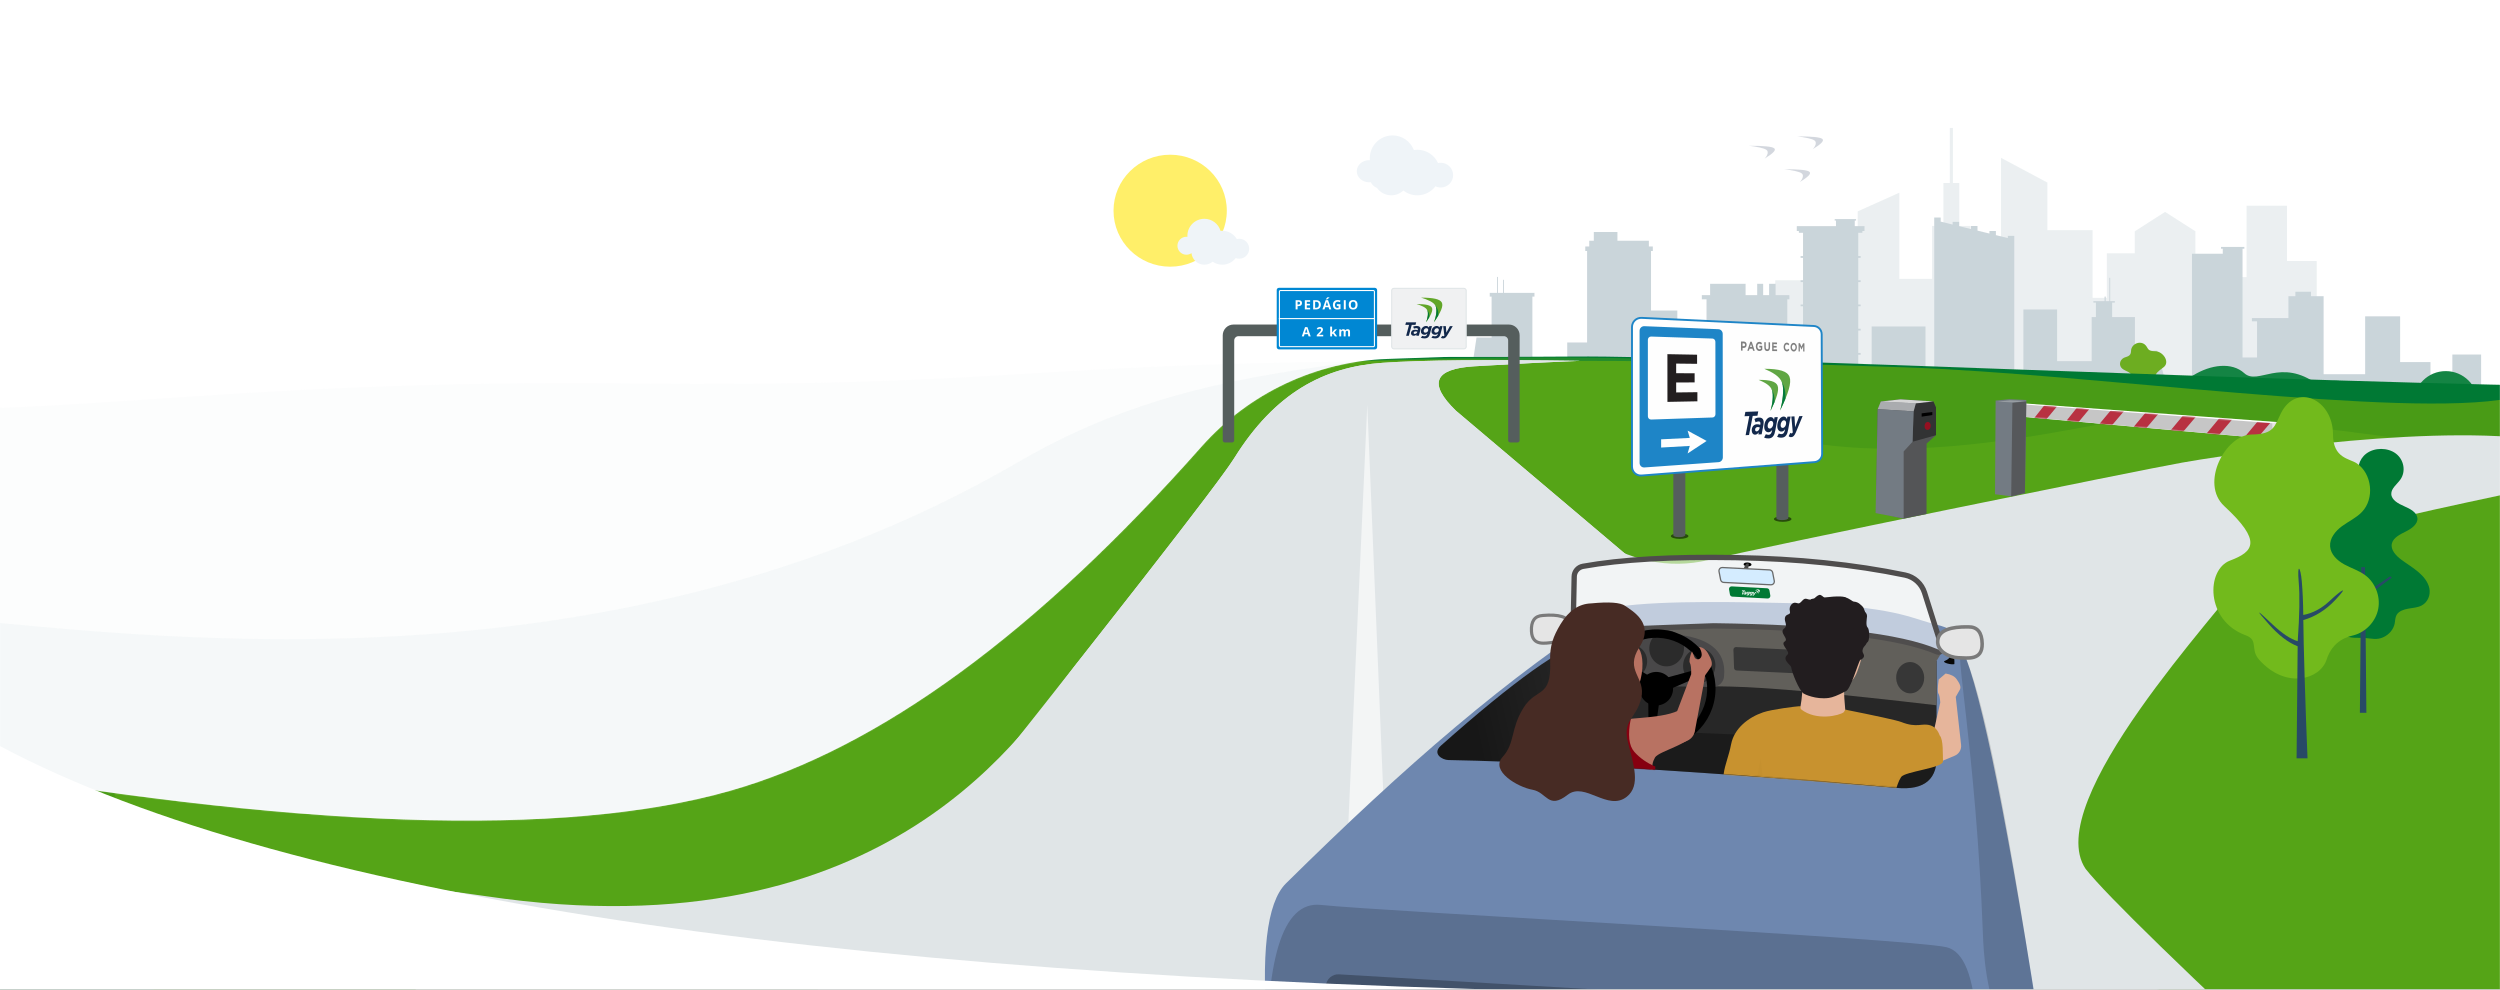 <svg xmlns="http://www.w3.org/2000/svg" xmlns:xlink="http://www.w3.org/1999/xlink" width="1920" height="760" viewBox="0 0 1920 760">
    <rect x="0" y="0" width="1920" height="760" fill="#333333" stroke="none"/>
    <defs>
        <path id="w0d7cij0ea" d="M0 0H1920V760H0z"/>
        <path id="m1k3dx3vcc" d="M0 0H1987V762H0z"/>
        <path id="eqhlafpmpe" d="M0 0H812.449V156.725H0z"/>
        <path id="dzjkhr04gg" d="M672.775 398.963c113.781-32.803 234.053-120.8 360.816-263.992 36.349-41.06 87.961-65.393 142.765-67.309l47.64-1.665-155.574-34.885L.702.825 50.805 377.59c286.416 51.217 493.739 58.341 621.969 21.373z"/>
        <path id="ijoa34dc6i" d="M192.402 14.287L3.174 0 0 0.84 0 9.193 192.402 26.534z"/>
        <path id="hxvashihxl" d="M26.76 95.505L.615 185.039c30.707 5.038 56.3 6.35 76.78 3.938 18.527-2.183 94.174-11.332 178.09-19.657 55.23-5.48 114.122-10.322 162.381-13.575-51.122-24.162-6.748-70.45-65.216-122.21C294.182-18.228 238.02 5.06 141.33 8.688 76.87 11.109 38.678 40.047 26.758 95.505z"/>
        <linearGradient id="ekdfl5dzxk" x1="91.53%" x2="68.37%" y1="52.187%" y2="50.818%">
            <stop offset="0%" stop-color="#171717"/>
            <stop offset="100%" stop-color="#272727"/>
        </linearGradient>
    </defs>
    <g fill="none" fill-rule="evenodd">
        <g>
            <g>
                <mask id="efqq3lklib" fill="#fff">
                    <use xlink:href="#w0d7cij0ea"/>
                </mask>
                <use fill="#FFF" xlink:href="#w0d7cij0ea"/>
                <g mask="url(#efqq3lklib)">
                    <g transform="translate(-60 41)">
                        <mask id="px038xaygd" fill="#fff">
                            <use xlink:href="#m1k3dx3vcc"/>
                        </mask>
                        <use fill="#FFF" transform="matrix(1 0 0 -1 0 762)" xlink:href="#m1k3dx3vcc"/>
                        <g mask="url(#px038xaygd)" opacity=".918">
                            <g>
                                <g fill="#E9EEF0">
                                    <g>
                                        <path d="M320.541 198.296L352.504 198.296 352.504 64.273 320.541 49.926z" transform="translate(1160.244 57.045) matrix(-1 0 0 1 678.996 0)"/>
                                        <path d="M295.428 198.295L326.934 198.295 326.934 116.121 295.428 116.121z" transform="translate(1160.244 57.045) matrix(-1 0 0 1 678.996 0)"/>
                                        <path d="M265.748 198.295L295.429 198.295 295.429 75.491 265.748 75.491z" transform="translate(1160.244 57.045) matrix(-1 0 0 1 678.996 0)"/>
                                        <path d="M274.476 165.304L286.7 165.304 286.7 42.5 274.476 42.5z" transform="translate(1160.244 57.045) matrix(-1 0 0 1 678.996 0)"/>
                                        <path d="M279.411 123.021L281.763 123.021 281.763.216 279.411.216zM253.419 198.295L268.945 198.295 268.945 108.818 253.419 108.818z" transform="translate(1160.244 57.045) matrix(-1 0 0 1 678.996 0)"/>
                                        <path d="M239.722 198.295L257.073 198.295 257.073 95.122 239.722 95.122z" transform="translate(1160.244 57.045) matrix(-1 0 0 1 678.996 0)"/>
                                        <path d="M206.845 198.296L242.461 198.296 242.461 23.158 206.845 42.166z" transform="translate(1160.244 57.045) matrix(-1 0 0 1 678.996 0)"/>
                                        <path d="M172.143 198.295L210.042 198.295 210.042 78.688 172.143 78.688z" transform="translate(1160.244 57.045) matrix(-1 0 0 1 678.996 0)"/>
                                        <path d="M158.444 198.295L175.795 198.295 175.795 130.731 158.444 130.731z" transform="translate(1160.244 57.045) matrix(-1 0 0 1 678.996 0)"/>
                                        <path d="M139.266 198.295L161.184 198.295 161.184 96.491 139.266 96.491z" transform="translate(1160.244 57.045) matrix(-1 0 0 1 678.996 0)"/>
                                        <path d="M93.149 198.296L139.723 198.296 139.723 79.601 116.481 64.699 93.149 79.601z" transform="translate(1160.244 57.045) matrix(-1 0 0 1 678.996 0)"/>
                                        <path d="M49.314 198.295L97.716 198.295 97.716 114.752 49.314 114.752z" transform="translate(1160.244 57.045) matrix(-1 0 0 1 678.996 0)"/>
                                        <path d="M22.831 198.295L53.88 198.295 53.88 59.97 22.831 59.97z" transform="translate(1160.244 57.045) matrix(-1 0 0 1 678.996 0)"/>
                                        <path d="M0 198.295L26.027 198.295 26.027 102.426 0 102.426zM347.28 198.295L388.641 198.295 388.641 104.125 347.28 104.125z" transform="translate(1160.244 57.045) matrix(-1 0 0 1 678.996 0)"/>
                                        <path d="M385.501 198.295L415.867 198.295 415.867 117.211 385.501 117.211z" transform="translate(1160.244 57.045) matrix(-1 0 0 1 678.996 0)"/>
                                    </g>
                                </g>
                                <path fill="#C6D1D7" d="M684.092 80.136L684.092 86.843 659.936 86.843 659.936 91.256 656.892 91.256 656.892 94.705 658.287 94.705 658.287 140.435 638.076 140.435 638.076 185.365 615.651 175.43 615.651 131.819 619.268 131.819 619.268 128.614 612.903 128.614 612.903 119.917 585.648 119.917 585.648 128.614 576.744 128.614 576.744 119.917 572.166 119.917 572.166 128.614 567.588 128.614 567.588 119.917 562.553 119.917 562.553 128.614 552.026 128.614 552.026 131.819 553.628 131.819 553.628 192.266 543.406 192.266 543.406 191.631 541.556 191.631 541.556 174.405 543.406 174.405 543.406 173.025 541.556 173.025 541.556 155.799 543.406 155.799 543.406 154.417 541.556 154.417 541.556 137.191 543.406 137.191 543.406 135.81 541.556 135.81 541.556 118.583 543.406 118.583 543.406 117.203 541.556 117.203 541.556 99.977 543.406 99.977 543.406 98.595 541.556 98.595 541.556 80.768 544.725 80.768 544.725 79.381 546.338 79.381 546.338 75.602 516.23 75.602 516.23 71.399 517.21 71.399 517.21 70.186 500.819 70.186 500.819 71.399 501.798 71.399 501.798 75.602 494.336 75.602 494.336 79.381 495.949 79.381 495.949 80.768 499.119 80.768 499.119 98.595 497.268 98.595 497.268 99.977 499.119 99.977 499.119 117.203 497.268 117.203 497.268 118.583 499.119 118.583 499.119 135.81 497.268 135.81 497.268 137.191 499.119 137.191 499.119 154.417 497.268 154.417 497.268 155.799 499.119 155.799 499.119 173.025 497.268 173.025 497.268 174.405 499.119 174.405 499.119 191.631 497.268 191.631 497.268 193.013 499.119 193.013 499.119 207.088 488.844 207.088 488.844 152.695 447.494 152.695 447.494 192.266 440.78 192.266 440.78 68.999 435.815 68.999 435.815 72.172 426.649 74.413 426.649 72.352 421.682 72.352 421.682 75.628 412.517 77.87 412.517 75.506 407.55 75.506 407.55 79.085 398.385 81.326 398.385 79.377 393.419 79.377 393.419 82.541 384.253 84.784 384.253 83.104 379.286 83.104 379.286 204.154 372.299 204.154 372.299 139.619 346.418 139.619 346.418 179.304 319.886 179.304 319.886 145.463 316.617 145.463 316.617 134.349 318.556 134.349 318.556 133.232 309.971 133.232 309.971 129.737 309.055 129.737 309.055 133.232 306.308 133.232 306.308 115.294 305.622 115.294 305.622 133.232 302.045 133.232 302.045 134.349 304.15 134.349 304.15 145.463 286.639 145.463 286.639 171.277 269.592 171.277 260.688 204.154 242.825 204.154 242.825 96.812 219.172 96.812 219.172 92.966 220.516 92.966 220.516 91.617 202.602 91.617 202.602 92.966 204.011 92.966 204.011 96.812 204.011 102.996 204.011 176.511 192.857 176.511 192.857 148.736 196.822 148.736 196.822 146.221 168.76 146.221 168.76 129.441 163.407 129.441 163.407 125.992 151.458 125.992 151.458 129.441 141.734 129.441 141.734 189.357 109.838 189.357 109.838 144.92 82.979 144.92 82.979 180.019 59.671 180.019 59.671 202.476 42.865 202.476 42.865 174.244 20.764 174.244 20.764 198.315 0.754 198.315 0.754 215.352 20.764 215.352 27.526 215.352 38.575 215.352 42.865 215.352 59.671 215.352 82.979 215.352 90.812 215.352 95.006 215.352 109.838 215.352 141.734 215.352 151.458 215.352 163.407 215.352 168.76 215.352 189.695 215.352 192.857 215.352 204.011 215.352 222.713 215.352 231.927 215.352 242.825 215.352 286.639 215.352 296.758 215.352 313.839 215.352 319.886 215.352 346.871 215.352 354.121 215.352 379.286 215.352 381.77 215.352 384.253 215.352 393.419 215.352 398.385 215.352 407.55 215.352 411.701 215.352 412.517 215.352 421.682 215.352 426.649 215.352 434.528 215.352 435.815 215.352 438.298 215.352 440.78 215.352 447.494 215.352 481.671 215.352 486.554 215.352 488.844 215.352 499.119 215.352 517.21 215.352 533.772 215.352 541.556 215.352 553.628 215.352 583.614 215.352 615.32 215.352 615.651 215.352 638.076 215.352 650.615 215.352 658.287 215.352 663.133 215.352 700.66 215.352 707.381 215.352 715.416 215.352 722.631 215.352 749.407 215.352 769.318 215.352 773.395 215.352 780.718 215.352 825.27 215.352 825.27 199.133 797.984 199.133 792.315 161.207 780.718 161.207 780.718 129.737 782.151 129.737 782.151 126.891 776.523 126.891 776.523 114.633 775.836 114.633 775.836 126.891 771.945 126.891 771.945 116.848 771.259 116.848 771.259 126.891 747.806 126.891 747.806 129.737 749.407 129.737 749.407 193.591 722.631 193.591 722.631 164.989 707.381 164.989 707.381 94.705 708.776 94.705 708.776 91.256 705.73 91.256 705.73 86.843 702.225 86.843 702.225 85.183 702.225 80.136z" transform="translate(1160.244 57.045) matrix(-1 0 0 1 826.024 0)"/>
                                <g>
                                    <g transform="translate(1160.244 57.045) translate(66 49.083) translate(.633)">
                                        <mask id="7ieftz1rff" fill="#fff">
                                            <use xlink:href="#eqhlafpmpe"/>
                                        </mask>
                                        <path fill="#007934" d="M214.132 162.752c-8.386 5.13-9.708 10.126-16.356 3.051-6.648-7.074-12.18-5.878-22.406-6.717-7.723-16.407-25.717-8.2-31.348-14.918-2.964-10.733-33.053-20.35-50.373-2.452-7.06 7.296-45.292-14.278-54.616 7.557-3.153 7.386 222.082 64.379 222.082 45.39 0-9.551-3.89-18.187-10.166-24.424-3.846-5.122-13.622-1.443-17.221-7.003-3.6-5.56-15.44-3.027-19.596-.484z" mask="url(#7ieftz1rff)" transform="scale(-1 1) rotate(-12 0 1592.84)"/>
                                        <path fill="#007934" d="M736.174 162.485c0-13.59-11.072-24.606-24.713-24.606-13.619 0-24.694 11.015-24.694 24.606 0 3.32.68 6.49 1.87 9.385-5.37 2.134-10.098 5.478-13.916 9.68-7.255-7.65-17.224-12.724-28.384-13.655-.296-13.336-7.218-22.594-19.326-22.594-9.878 0-9.629 6-13.822 2.918-28.785-21.15-45.748 1.02-56.483-8.766-18.854-17.184-64.499 7.261-64.499 43.917 0 36.653 29.825 66.377 66.608 66.377 17.268 0 33.028-6.575 44.864-17.333 7.426 13.867 22.083 23.293 38.946 23.293 15.423 0 28.977-7.883 36.89-19.849 6.342 4.948 14.295 7.907 22.974 7.907 20.659 0 37.416-16.68 37.416-37.292 0-10.357-4.241-19.72-11.092-26.463 4.538-4.482 7.361-10.675 7.361-17.525z" mask="url(#7ieftz1rff)"/>
                                    </g>
                                    <g>
                                        <path fill="#61A60E" d="M12.012 46.452c-1.472-3.472-4.978-4.01-6.179-4.25C3.048 41.646.776 39.784.23 37.608c-.547-2.175.66-4.555 2.976-5.87 1.445-.822 3.213-1.226 4.79-1.887 1.579-.662 3.073-1.739 3.209-3.118.142-1.43-1.218-2.695-2.725-3.536-1.507-.84-3.257-1.445-4.548-2.477-2.909-2.325-2.307-6.653 1.177-8.45 1.671-.862 5.437-.862 5.437-5.031 0-6.142 8.374-9.074 11.894-3.679 1.43 2.192 1.497 3.647 6.635 3.679 6.035.037 11.881 8.518 6.275 12.47-8.692 6.128-6.741 7.922-1.306 9.489 5.436 1.566 5.648 10.433-3.575 13.004-3.05.85-.94 2.43-3.07 4.25-6.069 5.19-13.915 3.473-15.387 0z" transform="translate(1160.244 57.045) translate(66 49.083) translate(459.828 115.368)"/>
                                        <path fill="#3D6586" d="M25.236 37.306c3.336-3.795 2.611-3.221-.783 0-2.263 2.148-4.194 3.446-5.793 3.893-.419-5.922-.496-10.4-.231-13.434.397-4.552-.408-3.591-.7-.204-.194 2.258-.305 4.81-.333 7.657-2.16-.4-4.161-1.47-6.005-3.21-2.766-2.609-4.469-3.618-1.265-.204 2.136 2.276 4.556 3.802 7.258 4.576-.017 2.715-.12 7.185-.31 13.41-.188 6.226-.404 12.269-.646 18.128h2.488l-.245-25.554c2.152-.842 4.34-2.528 6.565-5.058z" transform="translate(1160.244 57.045) translate(66 49.083) translate(459.828 115.368)"/>
                                    </g>
                                </g>
                                <g fill="#12284C" opacity=".302">
                                    <path d="M19.324 9.177C17.664 7.797 11.444 7.234 0 7.206c6.138.831 11.683 1.791 13.472 3.279 1.8 1.496.383 4.704-1.559 6.629 6.551-4.042 9.061-6.564 7.41-7.937M46.345 27.191c-1.659-1.38-7.878-1.942-19.323-1.97 6.138.83 11.683 1.79 13.472 3.278 1.799 1.496.382 4.704-1.56 6.63 6.552-4.042 9.062-6.565 7.411-7.938M56.253 1.971C54.594.591 48.374.03 36.93 0 43.068.832 48.613 1.791 50.4 3.279c1.8 1.496.383 4.704-1.558 6.629 6.55-4.042 9.061-6.564 7.41-7.937" opacity=".658" transform="translate(1160.244 57.045) translate(243.048 6.683)"/>
                                </g>
                            </g>
                        </g>
                        <g mask="url(#px038xaygd)">
                            <g>
                                <g>
                                    <path fill="#007934" d="M2254.96 89.812c-248.105-2.723-694.612-24.32-804.377-23.363-312.565 2.724-461.895-11.846-564.563-7.596-122.864 5.085-178.905 30.858-367.907 24.295C171.174 71.101-371.28 1117.195 373.307 1102.616c640.84-12.546 1342.58-29.765 1870.186-44.075 459.757-12.47 92.301-967.842 11.466-968.729z" transform="translate(-182 119) translate(.327 47.367)"/>
                                    <path fill="#54A012" d="M2169.268 98.502c-82.218 15.679-320.195-18.801-464.956-23.761-101.888-3.492-175.245-4.976-253.729-4.976-27.665 0-69.735-1.999-132.13-.548-307.15 7.142-949.473 35.27-1003.678 85.988-79.402 74.295-61.928 211.245 52.42 410.85l1802.073 6.634c82.16-331.792 82.16-489.854 0-474.187z" opacity=".867" transform="translate(-182 119) translate(.327 47.367)"/>
                                    <path fill="#72BA1C" d="M1895.639 112.713c-45.202 0-245.19 66.722-366.73-19.656-11.309-8.037-10.084-17.626 4.166-21.62 18.736-5.252-175.212-5.252-238.33-2.22-244.82 11.76-184.017 50.391-265.238 126.26-54.147 50.58-292.391 93.105-714.732 127.574l50.437 268.24 1789.212-10.872 106.05-421.625c-164.224-30.72-285.836-46.081-364.835-46.081z" opacity=".298" transform="translate(-182 119) translate(.327 47.367)"/>
                                    <g transform="translate(-182 119) translate(.327 47.367) translate(130.867 .645)">
                                        <mask id="9gpxuvfqoh" fill="#fff">
                                            <use xlink:href="#dzjkhr04gg"/>
                                        </mask>
                                        <use fill="#FFF" xlink:href="#dzjkhr04gg"/>
                                        <path fill="#EBF0F2" d="M1928.086 260.596c-79.754 2.578-133.16-27.87-160.217-91.345-9.586-22.488-106.648-44.425-155.944-35.024-32.887 6.271-391.049-65.266-449.26-64.759-268.192 2.338-290.167 20.005-568.012 16.995-277.844-3.01-411.864 21.42-548.847 19.71-629.332-7.848 47.568 437.329 101.747 439.872 220.867 10.366 1670.89-28.88 1726.29-33.106 0-7.77 14.185-100.086 9.758-201.24-1.686-38.54 13.142-55.575 44.485-51.103z" mask="url(#9gpxuvfqoh)" opacity=".34"/>
                                        <path fill="#EBF0F2" d="M1678.894 180.168c-28.76-7.281-116.275-50.338-165.57-40.938-32.888 6.271-127.772-12.334-185.983-11.826-40.908.356-70.162-2.136-101.555-2.136-65.542 0-28.2-62.137-81.163-54.584-70.172 10.007-158.524 21.812-250.843 75.636C546.627 348.716 148.145 267.904 16.33 262.216c-219.28-9.463-59.401 256.899 86.155 264.176 220.471 11.023 1655.485-9.226 1710.885-13.453 60.474 0 272.849-185.348 175.577-283.694-41.467-41.925-65.027 12.956-310.053-49.077z" mask="url(#9gpxuvfqoh)" opacity=".64"/>
                                    </g>
                                    <path fill="#E0E5E7" d="M1880.812 548.643l-520.986-440.58c-21.51-20.856-16.811-32.226 14.096-34.111 30.907-1.886 58.075-3.281 81.504-4.187-71.083-1.072-121.676-.57-151.778 1.505-45.154 3.113-82.796 22.969-114.085 73.225-11.783 18.926-94.596 125.095-248.437 318.507-31.978 40.203-86.85 108.989-164.616 206.357l1821.987 29.688-717.685-150.404z" transform="translate(-182 119) translate(.327 47.367)"/>
                                    <path fill="#E0E5E7" d="M1880.812 548.643l-520.986-440.58c-21.51-20.856-16.811-32.226 14.096-34.111 30.907-1.886 58.075-3.281 81.504-4.187-71.083-1.072-121.676-.57-151.778 1.505-45.154 3.113-82.796 22.969-114.085 73.225-8.03 12.897-49.045 66.31-123.045 160.236-34.59 43.904-139.845 222.59-451.774 176.154-207.953-30.958-154.031 31.867 161.766 188.474l1821.987 29.688-717.685-150.404z" transform="translate(-182 119) translate(.327 47.367)"/>
                                    <path fill="#FFF" d="M1289.729 103.395L1312.214 600.363 1269.26 600.363z" opacity=".601" transform="translate(-182 119) translate(.327 47.367) matrix(-1 0 0 1 2581.474 0)"/>
                                    <path fill="#E0E5E7" d="M1462.674 203.551c30.378 19.959 60.637 26.375 90.778 19.25 45.212-10.69 331.003-69.003 364.05-74.87 22.814-4.052 177.923-29.517 270.437-18.024 61.676 7.663 64.869 19.536 9.578 35.62-88.738 18.457-146.137 31.665-172.196 39.624-10.837 3.31-56.583 24.608-58.986 28.193-18.92 28.235-157.583 175.015-122.921 226.576 15.75 20.005 77.123 79.736 184.121 179.193l-221.262-46.4-343.6-389.162z" transform="translate(-182 119) translate(.327 47.367)"/>
                                    <g transform="translate(-182 119) translate(.327 47.367) rotate(-2 3692.023 -48035.868)">
                                        <path fill="#545557" d="M0.676 86.581L4.819 7.447 7.427 1.638 22.623 0.546 47.82 3.041 49.598 7.705 48.852 28.953 41.42 35.188 39.488 89.201 21.804 92.171z"/>
                                        <path fill="#D6D6D6" d="M7.427 1.638L22.623 0.546 47.791 3.047 34.236 4.069z"/>
                                        <path fill="#000" d="M32.342 10.218L34.236 4.069 47.791 3.047 49.598 7.705 48.881 28.994 30.687 33.393z" opacity=".406"/>
                                        <ellipse cx="42.677" cy="21.669" fill="#951021" rx="2.332" ry="3.096" transform="rotate(7 42.677 21.67)"/>
                                        <path fill="#F5FAFD" d="M4.819 7.447L7.427 1.638 34.236 4.069 32.298 10.132z" opacity=".529"/>
                                        <path fill="#737B83" d="M4.819 7.447L32.298 10.132 30.687 33.393 23.605 40.611 21.804 92.171 0.406 87.146z"/>
                                        <path fill="#000" d="M38.431 11.843L46.643 11.081 46.571 13.415 38.351 14.398z"/>
                                    </g>
                                    <g>
                                        <path fill="#FFF" d="M217.177 18.17L24.594 3.963 21.491 5.848 21.491 14.13 214.075 31.326 217.177 30.643z" transform="translate(-182 119) translate(.327 47.367) translate(1773.069 98.582)"/>
                                        <path fill="#E7E5E5" d="M217.177 18.059L213.861 19.079 213.861 31.326 217.177 30.638z" transform="translate(-182 119) translate(.327 47.367) translate(1773.069 98.582)"/>
                                        <g transform="translate(-182 119) translate(.327 47.367) translate(1773.069 98.582) translate(21.491 4.792)">
                                            <mask id="mdr0gnslij" fill="#fff">
                                                <use xlink:href="#ijoa34dc6i"/>
                                            </mask>
                                            <use fill="#C6C6C6" xlink:href="#ijoa34dc6i"/>
                                            <path fill="#B83141" d="M9.459 10.274L17.594 0 26.859 1.448 18.159 11.933zM34.255 12.315L42.39 2.041 51.655 3.489 42.955 13.974zM59.05 15.376L69.263 3.118 79.35 3.818 68.23 16.903zM84.718 18.381L94.931 6.123 105.018 6.822 93.898 19.908zM113.646 20.422L123.859 8.164 133.946 8.864 122.826 21.95zM141.541 22.464L151.754 10.205 161.841 10.905 150.721 23.991zM170.469 25.525L180.682 13.267 190.769 13.966 179.649 27.052z" mask="url(#mdr0gnslij)"/>
                                        </g>
                                        <path fill="#737B83" d="M23.763 72.683L24.808 1.25 11.843 0.646 1.243 1.657 0.762 73.627 13.433 75.272z" transform="translate(-182 119) translate(.327 47.367) translate(1773.069 98.582)"/>
                                        <path fill="#DADADA" d="M24.808 2.06L12.491 1.475 2.42 2.455 14.82 3.134z" opacity=".352" transform="translate(-182 119) translate(.327 47.367) translate(1773.069 98.582)"/>
                                        <path fill="#545557" d="M23.741 72.722L24.808 2.305 14.139 3.396 13.2 75.272z" opacity=".91" transform="translate(-182 119) translate(.327 47.367) translate(1773.069 98.582)"/>
                                    </g>
                                    <g transform="translate(-182 119) translate(.327 47.367) scale(-1 1) rotate(2 -6780.629 -51293.086)">
                                        <path fill="#6E87AF" d="M.375 367.385C20.84 199.897 37.675 103.669 50.878 78.7c8.455-12.544 5.698-10.528 22.234-15.75 16.535-5.22 33.045-15.23 118.597-19.413 16.565-.81 84.295-5.325 120.486-1.146 86.173 51.026 166.142 115.49 261.666 203.413 15.397 14.172 21.413 54.072 18.048 119.7L.375 367.384z"/>
                                        <path fill="#000" d="M47.605 370.688c.886-35.233 7.876-54.628 20.968-58.184 28.56-7.757 434.715-42.832 479.062-49.236 29.565-4.27 44.885 40.533 45.96 134.407l-545.99-26.987z" opacity=".172"/>
                                        <path fill="#000" d="M.491 369.602c18.75-163.814 34.726-258.205 47.93-283.173 7.396-10.973-7.769 74.57-8.122 217.518-.022 9.187-.034 52.16-15.523 74.955-3.514 5.173-11.61 2.073-24.285-9.3z" opacity=".144"/>
                                        <path fill="url(#ekdfl5dzxk)" d="M68.581 92.536l2.408 70.745c-.587 19.817 9.978 28.35 31.695 25.598 32.576-4.128 230.442-27.48 343.203-33.389 4.774-.25 12.555-5.308 5.332-11.285-58.138-48.112-96.876-73.724-116.213-76.836-9.48-4.34-46.45-5.3-110.911-2.881-64.46 2.419-116.299 11.768-155.514 28.048z"/>
                                        <path fill="#000" d="M70.607 152.347l.382 10.934c-.587 19.817 9.978 28.35 31.695 25.598 27.381-3.47 171.541-20.52 283.783-29.38 14.196-1.12 3.285-9.916-32.733-26.386-17.921 1.871-58.768 5.192-122.54 9.962-63.772 4.77-117.301 7.861-160.587 9.272z" opacity=".31"/>
                                        <path fill="#615F5A" d="M64.804 86.687l3.777 5.849 1.129 34.01c75.704-11.588 128.205-18.214 157.502-19.878 41.071-2.333 80.957-4.115 119.658-5.347l-5.96-41.397c-12.895-1.634-51.573-1.242-116.034 1.178-64.46 2.419-117.818 10.947-160.072 25.585z"/>
                                        <path fill="#FFF" fill-opacity=".573" stroke="#4F4D4D" stroke-width="4.094" d="M64.077 82.396l11.9-42.663c1.935-6.931 7.46-12.279 14.45-13.985 38.741-9.456 81.955-15.433 129.644-17.932 48.669-2.55 87.78-1.689 117.336 2.586 3.856.558 6.786 3.756 7.003 7.647l2.367 42.38h0c-19.062-.565-55.066-.847-108.013-.847-86.114 4.171-143.077 12.842-170.89 26.014-1.362.645-2.99.063-3.635-1.299-.28-.594-.339-1.269-.162-1.901z"/>
                                        <path fill="#494849" d="M229.74 91.779c1.942-13.261 16.253-22.302 42.932-27.124 28.914-2.035 43.877 6.626 44.89 25.982.574 4.871-2.896 9.29-7.764 9.89l-73.826 9.09c-2.992.368-5.716-1.759-6.084-4.75-.026-.206-.04-.413-.041-.62l-.107-12.468z" transform="scale(-1 1) rotate(10 0 -3046.406)"/>
                                        <ellipse cx="89.254" cy="104.67" fill="#373737" rx="10.779" ry="12.023"/>
                                        <g fill="#2B2B2B" transform="scale(-1 1) rotate(10 -472.085 -1746.916)">
                                            <ellipse cx="12.4" cy="27.607" rx="12.4" ry="12.883"/>
                                            <ellipse cx="38.119" cy="13.804" rx="13.319" ry="13.804"/>
                                            <ellipse cx="64.757" cy="23.466" rx="12.4" ry="13.343"/>
                                        </g>
                                        <g fill="#000" transform="scale(-1 1) rotate(10 -466.638 -1809.181)">
                                            <path d="M45.467 0c25.111 0 45.468 20.394 45.468 45.552 0 25.157-20.357 45.552-45.468 45.552C20.357 91.104 0 70.709 0 45.552 0 20.394 20.356 0 45.467 0zm0 6.442c-21.56 0-39.037 17.51-39.037 39.11 0 21.6 17.477 39.11 39.037 39.11s39.038-17.51 39.038-39.11c0-21.6-17.478-39.11-39.038-39.11z"/>
                                            <path d="M15.926 22.17c-.43 2.75.289 4.589 2.156 5.518 1.867.928 8.995 4.028 21.384 9.299l-4.546 7.832-20.232-12.33c-1.605-.843-3.039-.843-4.301 0-.965.642-.368-1.556 2.34-5.708.557-.856 1.624-2.393 3.199-4.61z"/>
                                            <path d="M58.327 21.165c-.43 2.75.29 4.589 2.157 5.518 1.867.929 8.995 4.029 21.383 9.3l-4.545 7.832L57.09 31.484c-1.605-.843-3.039-.843-4.302 0-.964.643-.368-1.555 2.34-5.708.558-.856 1.625-2.393 3.2-4.61z" transform="matrix(-1 0 0 1 134.224 0)"/>
                                            <path d="M37.746 54.353c-.43 2.75.289 4.588 2.156 5.517 1.867.93 8.995 4.029 21.384 9.3l-4.546 7.832-20.232-12.331c-1.605-.842-3.039-.842-4.301 0-.965.643-.368-1.555 2.34-5.708.558-.856 1.624-2.393 3.199-4.61z" transform="scale(1 -1) rotate(67 145.758 0)"/>
                                            <ellipse cx="45.467" cy="45.552" rx="12.859" ry="12.883"/>
                                        </g>
                                        <g>
                                            <path fill="#060606" d="M26.936 26.741c-.526-1.11-1.11-2.764-1.756-4.96l2.403-1.95c1.165 1.3 2.884 1.95 5.157 1.95 3.409 0-3.584 4.96-5.804 4.96z" transform="rotate(19 -164.22 144.814)"/>
                                            <path fill="#E5E5E5" stroke="#7A7A7A" stroke-width="2.729" d="M6.615 3.926C19.579-1.31 27.9-1.31 31.58 3.926c5.518 7.85-2.724 16.681-9.277 19.36-6.553 2.68-16.373 8.839-20.875-3.454C-1.573 11.636.156 6.334 6.615 3.926z" transform="rotate(19 -164.22 144.814)"/>
                                        </g>
                                        <g>
                                            <path fill="#060606" d="M24.05 23.876c-.47-.992-.992-2.468-1.568-4.428l2.145-1.741c1.04 1.16 2.576 1.74 4.605 1.74 3.044 0-3.2 4.429-5.182 4.429z" transform="scale(-1 1) rotate(19 -311.981 -1096.934)"/>
                                            <path fill="#E5E5E5" stroke="#7A7A7A" stroke-width="2.437" d="M5.906 3.505c11.575-4.673 19.005-4.673 22.29 0 4.927 7.01-2.431 14.894-8.282 17.286-5.851 2.392-14.62 7.892-18.639-3.084C-1.405 10.39.14 5.656 5.905 3.505z" transform="scale(-1 1) rotate(19 -311.981 -1096.934)"/>
                                        </g>
                                        <path fill="#373737" d="M165.302 81.151l56.703-4.663c1.101-.09 2.067.729 2.157 1.83.005.054.007.109.007.164v13.986c0 1.041-.798 1.908-1.836 1.993l-56.703 4.663c-1.101.09-2.067-.728-2.158-1.83-.004-.054-.006-.108-.006-.163V83.144c0-1.04.798-1.908 1.836-1.993z"/>
                                        <g transform="translate(189.868 10.868)">
                                            <path fill="#007934" d="M6.872 21.312l27.011-2.387c1.1-.097 2.072.716 2.169 1.817.013.148.01.298-.01.446l-.532 3.895c-.127.925-.876 1.64-1.806 1.722L6.692 29.192c-1.1.097-2.07-.716-2.168-1.816-.013-.149-.01-.299.01-.446l.532-3.896c.126-.925.876-1.64 1.806-1.722z"/>
                                            <g fill="#FFF">
                                                <path d="M2.217 4.003c.26 0 .486-.206.557-.444L2.79 3.5c-.107-.041-.26-.078-.412-.078-.152 0-.28.045-.358.123-.058.058-.091.132-.091.223 0 .135.111.234.288.234m-.267.429c-.384 0-.643-.247-.643-.593 0-.223.078-.4.21-.532.173-.173.437-.263.742-.263.238 0 .436.04.622.099l.008-.03c.012-.049.025-.098.025-.164 0-.152-.06-.275-.37-.275-.172 0-.39.05-.535.098l-.2-.457c.227-.095.507-.157.82-.157.594 0 .894.247.894.68 0 .115-.02.222-.05.333L3.17 4.305l-.033.123h-.605l.077-.293c-.177.19-.4.297-.66.297M4.673 3.712c.17 0 .334-.074.452-.192.122-.122.191-.272.191-.443 0-.248-.171-.399-.431-.399-.167 0-.314.07-.428.183-.126.127-.2.29-.2.464 0 .256.172.387.416.387m-.212 1.33c-.31 0-.614-.055-.867-.157-.01-.004.328-.432.324-.433.117.035.36.102.503.102.207 0 .354-.057.472-.175.093-.094.15-.22.2-.39l.02-.074c-.228.203-.416.289-.684.289-.42 0-.81-.265-.81-.76 0-.375.155-.7.387-.932.22-.22.512-.35.805-.35.375 0 .55.179.664.378l.09-.338h.618l-.468 1.754c-.118.44-.208.61-.383.785-.2.2-.472.3-.87.3M9.065 4.4l-.269-2.198h.613l.116 1.51.822-1.51h.667l-1.35 2.234c-.286.443-.53.61-.9.61-.224 0-.375-.057-.509-.15l.33-.448c.065.049.158.085.24.085.093 0 .154-.024.24-.134M7.137 3.712c.17 0 .333-.074.451-.192.122-.122.192-.272.192-.443 0-.248-.171-.399-.432-.399-.167 0-.313.07-.427.183-.126.127-.2.29-.2.464 0 .256.171.387.416.387m-.212 1.33c-.315 0-.621-.057-.876-.16-.004-.002.319-.43.32-.429.165.065.343.1.515.1.208 0 .354-.056.472-.174.094-.094.15-.22.2-.39l.02-.074c-.228.203-.415.289-.684.289-.419 0-.81-.265-.81-.76 0-.375.155-.7.387-.932.22-.22.513-.35.806-.35.374 0 .55.179.663.378l.09-.338h.618l-.468 1.754c-.118.44-.207.61-.382.785-.2.2-.472.3-.871.3" transform="scale(-1 1) rotate(4 -313.052 -363.999)"/>
                                                <path d="M.185 4.432L.867 1.902 0 1.902.155 1.324 2.515 1.324 2.36 1.902 1.494 1.902.812 4.432zM12.215 1.508c-.198-.382-.94-.537-2.305-.545.732.23 1.394.495 1.607.907.215.414.046 1.301-.186 1.834.782-1.118 1.081-1.816.884-2.196" transform="scale(-1 1) rotate(4 -313.052 -363.999)"/>
                                                <path d="M13.705.737C13.437.22 12.435.01 10.59 0c.99.31 1.883.67 2.172 1.225.29.56.061 1.758-.252 2.478 1.056-1.51 1.46-2.453 1.195-2.966" transform="scale(-1 1) rotate(4 -313.052 -363.999)"/>
                                            </g>
                                            <ellipse cx="21.165" cy="2.5" fill="#000" rx="3" ry="1.5" transform="rotate(-5 21.165 2.5)"/>
                                            <path fill="#4A4A4A" d="M22.276 2.18c.533.568 1.261 1.805 2.185 3.712L20.87 6.91c-.235-2.359-.455-3.823-.66-4.395-.308-.856 1.266-1.188 2.066-.335z"/>
                                            <path fill="#D4ECFF" stroke="#6A6A6A" d="M43.292 6.482c-.059-.688-.39-1.287-.88-1.7-.49-.411-1.136-.637-1.824-.578L4.382 7.292c-.573.05-1.092.29-1.49.66-.399.371-.676.871-.767 1.439L1.096 15.87c-.031.2-.039.403-.022.604.06.688.391 1.287.88 1.7.49.412 1.136.637 1.824.579l36.206-3.09c.573-.048 1.092-.289 1.49-.66.399-.37.677-.87.767-1.438l1.029-6.478c.032-.2.039-.403.022-.605z"/>
                                        </g>
                                        <g transform="translate(23.162)">
                                            <mask id="4huq6x0ubm" fill="#fff">
                                                <use xlink:href="#hxvashihxl"/>
                                            </mask>
                                            <path fill="#E6B59B" d="M21.669 142.823l3.854 17.682 33.988 17.444-13.829-24.912c-1.456-2.622-1.079-5.881.937-8.102l14.923-16.44c3.05-1.826 5.181-2.74 6.394-2.741 1.214-.002 4.138-2.133 8.773-6.395l.685-6.987c-2.908-2.95-5.702-4.425-8.382-4.423-4.021.004-6.885.33-8.092 2.65-.804 1.548-1.7 3.446-2.685 5.695L25.65 134.099c-3.115 1.702-4.736 5.254-3.98 8.724z" mask="url(#4huq6x0ubm)" transform="rotate(-57 48.894 142.95)"/>
                                            <path fill="#C8922F" d="M152.46 123.609c1.998.015 20.61 1.616 27.476 3.698 11.712 3.552 22.647 11.74 25.384 23.66 2.076 9.047 5.245 15.272 6.443 22.27.958 4.01 1.75 8.123 2.374 12.341.474 3.207.944 16.668 1.41 40.382L84.343 239.365c-1.265-26.512-2.34-41.545-3.221-45.098-1.514-6.096-3.32-10.637-5.422-13.624-2.895-4.116-32.605-5.83-32.548-10.886.053-4.792-.988-16.938 1.798-19.913 1.264-3.966 3.415-6.783 6.787-8.007 6.65-2.414 10.083 1.955 22.488-3.435 3.105-1.35 18.279-5.241 45.521-11.676 18.152-2.054 28.976-3.093 32.474-3.117z" mask="url(#4huq6x0ubm)"/>
                                            <path fill="#000" d="M183.072 162.715L181.311 186.956 188.065 186.484z" mask="url(#4huq6x0ubm)" opacity=".125"/>
                                            <path fill="#B87262" d="M233.191 139.505c.339 9.688 27.757 14.54 30.89 19.565 2.088 3.35 2.761 6.644 2.02 9.88l30.214-15.156c-.722-11.507-2.118-19.1-4.187-22.782-2.297-4.087-32.012-.79-47.033-7.218-1.286-.55-3.642 3.976-4.803 4.511-3.694 1.702-7.21 8.085-7.1 11.2z" mask="url(#4huq6x0ubm)"/>
                                            <path fill="#860010" d="M281.663 128.854c2.814 12.015 2.182 20.47-1.896 25.362-4.078 4.893-9.314 8.843-15.707 11.85l.201 2.88 57.132-5.862-9.39-35.757-30.34 1.527z" mask="url(#4huq6x0ubm)"/>
                                            <path fill="#000" d="M74.456 179.17l6.404 23.148 8.443-1.732c-3.446-8.9-6.212-14.61-8.296-17.132-2.085-2.523-4.269-3.95-6.551-4.283z" mask="url(#4huq6x0ubm)" opacity=".069"/>
                                            <g mask="url(#4huq6x0ubm)">
                                                <g>
                                                    <path fill="#E6B59B" d="M48.81 67.64c.31 5.3.1 11.776 1.022 18.628.011.757-.132 1.976-.581 2.29-12.217 8.531-29.65 3.226-32.822.493-.72-1.205-1.055-1.954-1.008-2.245.738-4.566 1.448-10.955 2.13-19.166h31.26z" transform="rotate(-5 529.042 -1053.93)"/>
                                                    <path fill="#E6B59B" d="M7.784 57.48C2.688 41.7 6.57 46.372 6.57 30.155c0-10.811 4.875-10.41 14.624 1.205L27.2 64.203C17.653 70.241 11.18 68 7.784 57.48z" transform="rotate(-5 529.042 -1053.93)"/>
                                                    <path fill="#221D1F" d="M16.16 73.07c-4.063-.424-9.012-24.122-10.375-24.822-1.31-.672-2.8-1.794-2.636-3.365.103-.94.79-1.665 1.129-2.537.678-1.736-.149-3.78-1.374-5.11-1.228-1.333-.759-1.948-2.108-3.129-1.346-1.18-.912-9.734.752-11.032 1.664-1.295.904-7.06.88-8.525-.027-1.6 1.069-3.045 2.418-3.677 1.349-.631 2.892-.57 4.327-.238 1.55.359 3.271.993 4.631.103 1.694-1.104 1.67-3.724 2.356-5.741.638-1.874 2.125-3.384 3.857-4.039 1.728-.655 4.007.234 5.571 1.273 1.788 1.187 2.659 1.065 4.67 1.69 1.465.45 2.996-.413 4.388-1.094 1.39-.679 2.864-2.34 4.334-2.77 1.47-.428 3.371 1.63 4.478 2.77.46.474 2.53.404 2.6 1.094 2.732.629 4.085-1.77 6.372.903 2.288 2.671 2.375 2.958 4.906 2.276 2.8-.754 5.662 2.913 4.48 6.59-1.184 3.676 3.555 1.39 3.555 6.175 0 2.173-2.52 5.276 0 7.231 4.45 3.453-4.398 7.757-.767 10.14 3.524 2.313-5.062 7.6-2.789 9.79 4.554 4.392-2.916 7.716-3.27 9.657-.748 4.076-6.916 17.267-10.51 19.609-.683.444-9.46 4.276-19.526 2.412-2.912-.54-7.028-2.417-12.349-5.634z" transform="rotate(-5 529.042 -1053.93)"/>
                                                    <path fill="#221D1F" d="M46.345 3.823C32.175.846 23.45-.184 20.175.734c-4.914 1.377-5.61 3.089-7.253 3.089-1.643 0-3.534.731-4.738 1.808C6.98 6.708 5.79 7.243 5.057 9.041c-.733 1.798-2.28 4.625-1.507 7.635.774 3.01 2.24 5.653 1.507 6.815-.489.774-.991 4.318-1.507 10.631l16.625-17.446 26.17-12.853z" transform="rotate(-5 529.042 -1053.93)"/>
                                                </g>
                                            </g>
                                            <path fill="#B87262" d="M238.325 99.314l-27.954 23.129c-2.513 2.079-3.855 5.253-3.593 8.505l.202 2.526c.286 3.56 3.405 6.216 6.966 5.93.383-.03.763-.096 1.135-.194l6.319-1.67 28.603-33.859c3.839-2.225 6.522-3.338 8.05-3.34 1.527 0 3.886-1.888 7.077-5.662l-3.085.215c-1.434.258-2.38.305-2.836.14-3.047-1.102-2.261-4.624.17-5.79 1.62-.776 3.628-1.139 6.024-1.087-1.802-2.363-4.39-3.543-7.765-3.54-5.061.004-8.666.401-10.186 3.227-1.013 1.884-2.14 4.195-3.38 6.933l-5.747 4.537z" mask="url(#4huq6x0ubm)" transform="rotate(-63 235.882 112.902)"/>
                                            <ellipse cx="280.194" cy="93.037" fill="#B87262" mask="url(#4huq6x0ubm)" rx="8.292" ry="20.315" transform="rotate(-11 280.194 93.037)"/>
                                        </g>
                                        <path fill="#472B24" d="M332.159 39.076c-13.8-.871-22.493.066-26.079 2.813-5.378 4.12-22.361 14.106-9.846 32.046 12.515 17.94-4.486 23.216 0 39.22 4.486 16.005 15.058 16.018 11.377 33.43-3.681 17.41-8.861 33.653 2.42 41.903 14.935 10.922 31.669-12.976 45.22-3.162 15.44 11.181 15.788-2.425 26.858-4.776 11.313-2.402 32.21-15.602 22.091-25.975-10.118-10.372-6.657-21.352-17.373-37.176-10.716-15.823-21.693-5.98-21.693-35.072 0-11.81-3.015-18.934-8.848-27.955-6.594-10.197-14.636-15.296-24.127-15.296z"/>
                                        <path fill="#000" d="M69.736 360.878l465.859-43.846c5.16-.486 9.767 3.233 10.38 8.38l4.408 36.991c.624 5.239-3.117 9.991-8.355 10.615-.093.012-.186.021-.279.03L73.321 414.975c-5.255.47-9.896-3.408-10.366-8.663-.01-.117-.019-.234-.025-.351l-1.838-35.073c-.268-5.114 3.545-9.53 8.644-10.01z" opacity=".27"/>
                                    </g>
                                    <g>
                                        <path fill="#007934" d="M87.268 141.086c3.069-2.468 6.609-5.345 6.38-9.03-.211-3.368-3.672-5.924-7.271-6.963-3.6-1.04-9.31-21.41-5.576-23.282 3.735-1.872 7.39-4.458 8.6-8.124 1.778-5.392-2.653-11.201-8.409-13.487-5.753-2.286-12.368-1.856-18.593-.993-4.875.677-10.991 1.135-13.61-2.596-1.598-2.28-1.074-5.293.188-7.734 1.262-2.44 3.18-4.578 4.414-7.031 3.11-6.19 1.092-14.113-4.709-18.493-6.29-4.752-16.456-4.77-22.726 0-6.265 4.773-7.83 13.784-3.412 19.99 2.608 3.663 7.136 6.803 6.946 11.14-.198 4.507-5.364 7.347-9.917 9.311-4.55 1.968-9.754 4.678-10.15 9.176-.391 4.541 4.411 7.975 8.867 10.202 4.456 2.23 9.598 4.705 10.728 9.148 1.224 4.807-2.94 9.314-7.177 12.48-4.304 3.216-9.02 6.007-13.09 9.456-4.071 3.455-7.552 7.737-8.52 12.674-.964 4.937 1.096 10.561 5.94 13.095 3.08 1.609 6.786 1.82 10.288 2.428 3.499.61 7.23 1.89 8.894 4.706 1.196 2.026 1.078 4.442 1.53 6.7.883 4.452 4.205 8.467 8.716 10.534 5.177 2.37 9.113.903 14.394.575 5.36-.33 9.66.52 14.84-1.686 2.698-1.15 5.125-2.747 7.532-4.33 4.65-3.066 9.3-6.129 13.95-9.192 3.415-2.249 7.243-5.426 6.258-9.11-1.203-4.523-8.71-5.67-10.28-10.107-1.249-3.517 1.903-6.985 4.975-9.457z" transform="translate(-182 119) translate(.327 47.367) matrix(-1 0 0 1 2107.673 97.633)"/>
                                        <path fill="#284A66" d="M73.457 155.291L72.101 154.321 52.913 167.37 52.532 130.548 49.699 130.548 49.474 150.569 30.43 137.622 29.077 138.587 49.447 153.831 48.619 242.43 53.612 242.43 52.94 170.642z" transform="translate(-182 119) translate(.327 47.367) matrix(-1 0 0 1 2107.673 97.633)"/>
                                        <path fill="#72BA1C" d="M79.195 201.636c-4.955-15.314-16.76-17.689-20.802-18.746-9.378-2.451-17.027-10.661-18.866-20.26-1.84-9.594 2.222-20.086 10.02-25.89 4.867-3.622 10.82-5.402 16.13-8.321 5.314-2.92 10.344-7.667 10.802-13.75.477-6.303-4.1-11.887-9.174-15.594-5.075-3.708-10.966-6.373-15.314-10.924-9.792-10.252-7.765-29.34 3.962-37.265 5.628-3.804 18.306-3.804 18.306-22.19 0-27.085 28.193-40.016 40.045-16.223 4.814 9.665 5.04 16.085 22.338 16.224 20.318.162 40.003 37.566 21.127 54.998-29.263 27.024-22.695 34.937-4.396 41.844 18.3 6.908 19.016 46.014-12.037 57.351-10.27 3.75-3.164 10.715-10.334 18.746-20.433 22.889-46.852 15.314-51.807 0z" transform="translate(-182 119) translate(.327 47.367) matrix(-1 0 0 1 2107.673 97.633)"/>
                                        <path fill="#284A66" d="M123.593 174.325c11.28-12.78 8.83-10.848-2.646 0-7.65 7.232-14.18 11.602-19.586 13.11-1.415-19.942-1.676-35.021-.781-45.239 1.342-15.326-1.377-12.092-2.364-.686-.658 7.604-1.034 16.199-1.128 25.785-7.3-1.348-14.068-4.95-20.302-10.809-9.35-8.787-15.107-12.185-4.275-.688 7.22 7.665 15.4 12.8 24.538 15.408-.06 9.143-.409 24.196-1.047 45.16-.638 20.963-1.366 41.31-2.185 61.04h8.412l-.83-86.05c7.277-2.834 14.675-8.511 22.194-17.03z" transform="translate(-182 119) translate(.327 47.367) matrix(-1 0 0 1 2107.673 97.633)"/>
                                    </g>
                                </g>
                                <g transform="translate(-182 119) translate(1495 84)">
                                    <ellipse cx="36.972" cy="167.731" fill="#000" opacity=".537" rx="6.752" ry="2.132"/>
                                    <path fill="#555E5D" d="M32.108 115.93h9.24v51.023c-.431 1.046-2.043 1.57-4.836 1.57-2.794 0-4.261-.524-4.404-1.57v-51.024z"/>
                                    <ellipse cx="116.118" cy="154.634" fill="#000" opacity=".537" rx="6.752" ry="2.132"/>
                                    <path fill="#555E5D" d="M111.255 102.832h9.24v51.023c-.432 1.047-2.044 1.57-4.837 1.57-2.794 0-4.261-.523-4.403-1.57v-51.023z"/>
                                    <g>
                                        <path fill="#FEFEFE" d="M140.539 110.904L7.78 121.204C3.7 121.52.367 118.43.367 114.3V7.22c0-4.116 3.326-7.295 7.399-7.102l132.22 6.232c3.386.16 6.054 2.946 6.068 6.336l.36 91.844c.013 3.335-2.55 6.116-5.875 6.374z"/>
                                        <path stroke="#1E85C7" stroke-width="1.474" d="M140.539 110.904L7.78 121.204h0C3.7 121.52.367 118.43.367 114.3V7.22c0-4.116 3.326-7.295 7.399-7.102l132.22 6.232c3.386.16 6.054 2.946 6.068 6.336l.36 91.844c.013 3.335-2.55 6.116-5.875 6.374z"/>
                                        <path fill="#1E85C7" d="M66.916 110.933l-57.032 4.07c-2.026.144-3.675-1.402-3.675-3.454l-.01-101.485C6.2 8.02 7.846 6.43 9.869 6.51l56.939 2.315c1.784.072 3.228 1.68 3.23 3.59l.106 94.817c.003 1.917-1.44 3.574-3.227 3.701"/>
                                        <path fill="#FEFEFE" d="M62.213 76.627l-47.122 1.58c-1.388.047-2.515-1.058-2.515-2.47l-.012-58.796c0-1.409 1.126-2.514 2.512-2.468l47.077 1.534c1.25.041 2.262 1.154 2.264 2.487l.058 55.64c.001 1.334-1.01 2.45-2.262 2.493"/>
                                        <g fill="#FEFEFE">
                                            <path d="M20.339 0L34.953 7.942 20.351 17.544 22.885 8.578z" transform="translate(22.743 86.708)"/>
                                            <path d="M0.002 13.004L24.586 11.617 24.581 5.476 0 6.687z" transform="translate(22.743 86.708)"/>
                                        </g>
                                        <path fill="#231F20" d="M27.572 27.993L50.36 28.421 50.365 35.422 34.294 35.241 34.298 42.623 48.471 42.671 48.477 49.69 34.301 49.747 34.306 57.394 50.594 57.195 50.599 64.199 27.588 64.653z"/>
                                    </g>
                                    <g>
                                        <g>
                                            <path fill="#12284B" d="M9.335 48.091c1.079-.057 2.016-1.281 2.302-2.659l.067-.333c-.444-.213-1.076-.393-1.708-.362-.635.033-1.165.318-1.49.781-.24.342-.376.774-.374 1.292.001.779.466 1.32 1.203 1.281m-1.107 2.51c-1.601.09-2.69-1.27-2.695-3.255-.003-1.277.322-2.31.871-3.093.721-1.026 1.82-1.597 3.088-1.657.993-.047 1.813.149 2.582.442l.033-.167c.051-.284.1-.568.1-.944-.001-.87-.254-1.555-1.534-1.498-.715.032-1.623.36-2.222.66l-.839-2.579c.943-.584 2.107-.986 3.406-1.042 2.453-.103 3.696 1.25 3.703 3.71.001.655-.082 1.268-.198 1.906l-1.236 6.52-.134.707-2.507.137.316-1.69c-.731 1.122-1.654 1.784-2.734 1.844M19.443 45.907c.697-.035 1.357-.483 1.835-1.174.495-.715.772-1.579.77-2.543-.005-1.402-.7-2.22-1.759-2.173-.68.032-1.276.45-1.74 1.117-.513.739-.81 1.675-.808 2.668.005 1.453.705 2.156 1.702 2.105m-.843 7.584c-1.272.075-2.515-.166-3.556-.682-.043-.022 1.339-2.534 1.324-2.54.48.172 1.475.497 2.057.464.848-.047 1.444-.403 1.923-1.096.38-.551.61-1.277.805-2.253l.082-.418c-.925 1.2-1.685 1.723-2.78 1.782-1.716.092-3.325-1.325-3.332-4.147-.006-2.129.625-4.007 1.572-5.368.898-1.285 2.093-2.074 3.288-2.125 1.523-.064 2.235.916 2.7 2.02l.357-1.92 2.497-.106-1.86 9.966c-.471 2.503-.83 3.488-1.537 4.515-.807 1.173-1.914 1.813-3.54 1.908M37.05 48.835l-1.094-12.177 2.413-.102.479 8.362 3.188-8.52 2.594-.109-5.23 12.62c-1.11 2.526-2.066 3.51-3.526 3.595-.884.052-1.48-.23-2.015-.723l1.298-2.57c.259.258.629.442.95.423.368-.019.608-.169.943-.799M29.389 45.4c.683-.034 1.331-.479 1.8-1.162.483-.707.756-1.563.753-2.518-.003-1.387-.686-2.199-1.724-2.151-.666.03-1.25.443-1.705 1.104-.504.732-.794 1.66-.791 2.641.002 1.439.69 2.136 1.667 2.086m-.825 7.508c-1.263.074-2.495-.171-3.524-.696-.015-.008 1.278-2.486 1.282-2.484.665.327 1.378.488 2.071.45.83-.046 1.415-.398 1.885-1.085.372-.544.596-1.263.788-2.23l.08-.414c-.905 1.187-1.652 1.706-2.727 1.763-1.68.09-3.258-1.313-3.266-4.107-.005-2.107.612-3.968 1.542-5.315.88-1.273 2.051-2.053 3.222-2.103 1.493-.063 2.192.909 2.648 2.002l.35-1.902 2.45-.104-1.824 9.869c-.462 2.478-.813 3.453-1.506 4.47-.79 1.161-1.877 1.794-3.471 1.886" transform="translate(84.07 17.39) translate(2.73 21.833)"/>
                                            <path fill="#12284B" d="M0.821 51.01L3.658 36.307 0 36.456 0.646 33.099 10.532 32.727 9.899 36.051 6.286 36.198 3.464 50.863z" transform="translate(84.07 17.39) translate(2.73 21.833)"/>
                                            <path fill="#60A644" d="M25.412 13.054c-1.244-3.301-5.901-4.59-14.58-4.538 4.68 1.955 8.869 4.21 10.222 7.78 1.356 3.582.318 11.361-1.126 16.067 4.871-9.918 6.718-16.033 5.484-19.309" transform="translate(84.07 17.39) translate(2.73 21.833)"/>
                                            <path fill="#037A3E" d="M19.928 32.364c1.204-2.452 2.222-4.67 3.055-6.669.214-2.571-.11-5.269-1.048-7.743-.461-1.221-1.04-2.304-1.706-3.23.337.496.614 1.02.825 1.573 1.356 3.582.318 11.361-1.126 16.069" transform="translate(84.07 17.39) translate(2.73 21.833)"/>
                                            <path fill="#60A644" d="M34.584 6.235C32.934 1.805 26.741.025 15.154 0c6.255 2.676 11.842 5.743 13.642 10.54 1.805 4.809.426 15.229-1.496 21.537 6.474-13.277 8.922-21.448 7.284-25.842" transform="translate(84.07 17.39) translate(2.73 21.833)"/>
                                            <path fill="#037A3E" d="M27.3 32.076c1.603-3.286 2.956-6.255 4.064-8.93.282-3.444-.149-7.059-1.394-10.38-.616-1.64-1.384-3.092-2.27-4.338.45.665.818 1.367 1.096 2.112 1.805 4.81.425 15.228-1.496 21.536" transform="translate(84.07 17.39) translate(2.73 21.833)"/>
                                        </g>
                                        <g fill="#7F7F7F">
                                            <path d="M2.18 3.572c.602.012.954-.44.953-1.036v-.02c-.001-.686-.377-1.063-.98-1.076l-.936-.022.004 2.137.959.017zM0 0l2.252.057C3.56.091 4.347 1.093 4.35 2.512v.02c.003 1.607-.978 2.425-2.207 2.405l-.92-.015.004 2.097L.01 7.004 0 0zM8.419 4.237l-.715-2.246-.709 2.221 1.424.025zM7.172.156l1.087.028 2.293 6.96-1.222-.015-.49-1.548-2.265-.034-.49 1.542-1.212-.014L7.172.155zM11.385 3.77v-.02C11.38 1.808 12.54.25 14.123.29c.935.024 1.498.367 2.039.98l-.714 1.115c-.401-.445-.757-.705-1.36-.718-.835-.02-1.498.93-1.495 2.087v.02c.002 1.246.66 2.17 1.585 2.184.417.006.787-.124 1.076-.391l-.002-.969-1.151-.02-.002-1.29 2.251.044.006 2.938c-.53.582-1.262 1.058-2.213 1.046-1.626-.02-2.755-1.526-2.758-3.546M17.914 4.37L17.906.526l1.123.028.007 3.8c.003 1.093.418 1.665 1.1 1.675.68.01 1.089-.528 1.087-1.588L21.215.61l1.108.027.007 3.764c.005 2.022-.849 3.003-2.206 2.987-1.365-.017-2.206-1.037-2.21-3.017M23.959.702L27.683.796 27.685 2.086 25.047 2.026 25.05 3.369 27.374 3.416 27.377 4.706 25.053 4.666 25.056 6.057 27.73 6.097 27.733 7.386 23.974 7.341zM32.75 4.234v-.019C32.746 2.363 33.766.873 35.226.91c.893.024 1.426.443 1.865 1.044l-.657 1.028c-.365-.461-.738-.746-1.211-.757-.8-.019-1.377.878-1.374 1.992v.019c.003 1.114.57 2.052 1.384 2.063.542.008.872-.283 1.242-.739l.662.924c-.483.704-1.021 1.14-1.934 1.13-1.4-.017-2.448-1.51-2.453-3.38M41.899 4.422v-.017c-.003-1.095-.584-2.02-1.401-2.038-.82-.02-1.389.866-1.386 1.967v.018c.003 1.1.59 2.026 1.41 2.038.817.012 1.38-.873 1.377-1.968M38.04 4.35v-.018c-.005-1.829 1.036-3.3 2.466-3.263 1.422.036 2.442 1.527 2.447 3.337v.018c.004 1.811-1.02 3.28-2.442 3.264-1.43-.017-2.466-1.51-2.471-3.338M44.225 1.296L45.298 1.324 46.489 4.021 47.659 1.384 48.716 1.41 48.735 7.689 47.76 7.678 47.749 3.57 46.496 6.238 46.47 6.238 45.208 3.544 45.22 7.647 44.244 7.635z" transform="translate(84.07 17.39) translate(0 .876)"/>
                                        </g>
                                    </g>
                                </g>
                                <g transform="translate(-182 119) translate(1181.059 61.055)">
                                    <path fill="#555E5D" d="M8.819 40.438v76.672c0 .916-.743 1.658-1.659 1.658H1.658c-.916 0-1.658-.742-1.658-1.658V36.484c0-4.58 3.712-8.292 8.292-8.292h211.44c4.58 0 8.292 3.712 8.292 8.292v80.626c0 .916-.742 1.658-1.658 1.658h-5.502c-.916 0-1.659-.742-1.659-1.658V40.438c0-1.831-1.485-3.316-3.316-3.316H12.135c-1.831 0-3.316 1.485-3.316 3.316z"/>
                                    <g transform="translate(41.459)">
                                        <rect width="77.114" height="47.263" fill="#0087D3" rx="1.658"/>
                                        <rect width="72.968" height="43.117" x="2.073" y="2.073" stroke="#FFF" stroke-width=".829" rx=".829"/>
                                        <path stroke="#FFF" stroke-linecap="square" stroke-width=".829" d="M74.515 23.632L2.048 23.632"/>
                                        <path fill="#FFF" fill-rule="nonzero" d="M16.02 12.823h.495c.463 0 .81-.091 1.04-.274.23-.183.344-.45.344-.8 0-.353-.096-.613-.289-.782-.192-.168-.494-.252-.906-.252h-.685v2.108zm3.4-1.127c0 .764-.239 1.349-.717 1.754-.477.405-1.157.607-2.038.607h-.646v2.527h-1.506V9.48h2.269c.862 0 1.517.186 1.965.557.449.37.673.924.673 1.659zm6.261 4.888h-4.09V9.48h4.09v1.235h-2.585v1.56h2.405v1.233h-2.405v1.832h2.585v1.244zm8.204-3.62c0 1.17-.332 2.065-.998 2.687-.666.622-1.627.933-2.884.933h-2.01V9.48h2.23c1.159 0 2.06.307 2.7.919.642.612.962 1.467.962 2.565zm-1.564.039c0-1.526-.674-2.288-2.021-2.288h-.802v4.625h.646c1.451 0 2.177-.78 2.177-2.337zm8.015 3.58l-.515-1.69h-2.59l-.515 1.69h-1.622L37.6 9.452h1.842l2.517 7.133h-1.623zm-.875-2.953c-.476-1.532-.744-2.399-.804-2.6-.06-.2-.103-.36-.129-.476-.106.415-.413 1.44-.918 3.076h1.851zm-1.74-4.718v-.131c.558-.648.939-1.135 1.143-1.463h1.661v.102c-.168.169-.456.42-.862.751-.407.332-.725.58-.955.741h-.986zm8.458 3.683h2.818v3.682c-.457.15-.887.254-1.29.314s-.816.09-1.237.09c-1.072 0-1.89-.315-2.456-.945-.565-.63-.847-1.535-.847-2.714 0-1.146.328-2.04.984-2.682.655-.64 1.565-.962 2.728-.962.728 0 1.431.146 2.108.438l-.5 1.205c-.519-.26-1.058-.39-1.618-.39-.651 0-1.173.22-1.565.657-.392.437-.587 1.025-.587 1.763 0 .771.157 1.36.473 1.767.316.406.775.61 1.378.61.314 0 .633-.033.957-.098v-1.482h-1.346v-1.253zm5.338 3.989V9.48h1.506v7.104h-1.506zm10.57-3.562c0 1.176-.291 2.08-.874 2.711-.583.632-1.419.948-2.507.948-1.089 0-1.924-.316-2.507-.948-.583-.631-.875-1.538-.875-2.72 0-1.183.292-2.085.877-2.709.585-.624 1.423-.935 2.514-.935 1.092 0 1.927.314 2.505.942.578.629.867 1.532.867 2.711zm-5.184 0c0 .794.15 1.391.452 1.793.301.402.751.603 1.35.603 1.202 0 1.803-.799 1.803-2.396 0-1.6-.597-2.4-1.793-2.4-.599 0-1.05.202-1.355.605-.305.403-.457 1.002-.457 1.795zM24.484 37.313l-.515-1.69h-2.59l-.514 1.69h-1.623l2.507-7.132h1.841l2.517 7.132h-1.623zm-.874-2.954c-.476-1.532-.744-2.398-.804-2.6-.06-.2-.103-.359-.13-.475-.106.414-.412 1.44-.917 3.075h1.85zm12.104 2.954h-4.966v-1.045l1.783-1.802c.528-.54.873-.916 1.035-1.125.162-.209.279-.402.35-.58.071-.179.107-.363.107-.554 0-.285-.079-.497-.236-.637-.157-.139-.366-.209-.629-.209-.275 0-.542.064-.801.19-.26.126-.53.306-.812.54l-.816-.968c.35-.298.64-.508.87-.631.23-.123.48-.218.753-.284.272-.067.576-.1.913-.1.444 0 .836.08 1.176.243.34.162.604.389.792.68.188.292.282.625.282 1 0 .328-.058.635-.173.922-.115.286-.293.58-.534.881-.242.302-.667.73-1.276 1.288l-.913.86v.068h3.095v1.263zm6.76-2.954l.646-.826 1.52-1.652h1.672l-2.157 2.357 2.288 3.075h-1.71l-1.565-2.2-.636.51v1.69H41.05v-7.56h1.482v3.372l-.078 1.234h.02zm10.439 2.954H51.43V34.14c0-.391-.066-.685-.197-.881-.131-.196-.338-.294-.62-.294-.378 0-.654.139-.825.418-.172.278-.258.736-.258 1.374v2.556H48.05v-5.432h1.132l.2.695h.082c.146-.25.357-.445.632-.585.275-.141.591-.212.947-.212.813 0 1.364.266 1.652.797h.131c.146-.253.36-.449.644-.588.283-.14.603-.209.96-.209.615 0 1.08.158 1.396.474.316.316.474.822.474 1.518v3.542h-1.487V34.14c0-.391-.065-.685-.196-.881-.132-.196-.338-.294-.62-.294-.363 0-.634.13-.814.388-.18.26-.27.67-.27 1.234v2.726z"/>
                                    </g>
                                    <rect width="57.213" height="46.434" x="129.766" y=".415" fill="#F0F1F2" stroke="#E0E5E7" stroke-width=".829" rx="1.658"/>
                                    <g>
                                        <g>
                                            <path fill="#12284B" d="M7.438 27.932c.858 0 1.607-.683 1.839-1.476l.054-.19c-.354-.138-.858-.26-1.362-.26-.504 0-.926.15-1.185.41-.191.19-.3.436-.3.737 0 .45.368.779.954.779m-.886 1.42c-1.267 0-2.125-.82-2.125-1.967 0-.737.259-1.325.695-1.762.572-.574 1.444-.874 2.452-.874.79 0 1.444.136 2.057.328l.027-.096c.041-.164.082-.328.082-.546 0-.506-.2-.912-1.222-.912-.569 0-1.292.166-1.769.324l-.66-1.516c.75-.314 1.676-.519 2.711-.519 1.962 0 2.956.82 2.956 2.254 0 .382-.068.737-.163 1.106l-1.005 3.762-.109.406H8.477l.255-.971c-.586.628-1.321.983-2.18.983M15.558 26.964c.566 0 1.104-.243 1.494-.634.404-.405.633-.904.633-1.47 0-.824-.566-1.323-1.427-1.323-.552 0-1.036.23-1.413.607-.417.418-.66.958-.66 1.538 0 .85.566 1.282 1.373 1.282m-.7 4.412c-1.028 0-2.03-.182-2.867-.518-.034-.014 1.084-1.435 1.071-1.439.387.116 1.19.338 1.662.338.686 0 1.17-.189 1.561-.58.31-.31.498-.729.66-1.295l.067-.243c-.754.674-1.373.958-2.261.958-1.386 0-2.678-.877-2.678-2.523 0-1.242.511-2.321 1.278-3.09.727-.729 1.696-1.16 2.665-1.16 1.238 0 1.817.593 2.194 1.254l.296-1.12h2.045l-1.547 5.816c-.39 1.457-.687 2.024-1.265 2.604-.66.661-1.562.998-2.88.998M30.082 29.244l-.888-7.286h2.028l.383 5.006 2.717-5.006h2.207l-4.468 7.408c-.942 1.47-1.75 2.024-2.975 2.024-.74 0-1.237-.189-1.682-.5l1.09-1.484c.216.162.525.284.794.284.31 0 .512-.081.794-.446M23.706 26.964c.565 0 1.103-.243 1.493-.634.404-.405.633-.904.633-1.47 0-.824-.565-1.323-1.427-1.323-.551 0-1.036.23-1.413.607-.417.418-.66.958-.66 1.538 0 .85.566 1.282 1.374 1.282m-.7 4.412c-1.041 0-2.055-.186-2.897-.53-.013-.006 1.055-1.423 1.058-1.422.545.214 1.133.333 1.704.333.687 0 1.171-.189 1.561-.58.31-.31.498-.729.66-1.295l.067-.243c-.754.674-1.373.958-2.26.958-1.387 0-2.68-.877-2.68-2.523 0-1.242.512-2.321 1.28-3.09.726-.729 1.695-1.16 2.664-1.16 1.238 0 1.817.593 2.194 1.254l.296-1.12h2.045l-1.547 5.816c-.39 1.457-.687 2.024-1.265 2.604-.66.661-1.561.998-2.88.998" transform="translate(140.131 7.463)"/>
                                            <path fill="#12284B" d="M0.718 29.352L2.971 20.962 0.105 20.962 0.616 19.046 8.422 19.046 7.911 20.962 5.044 20.962 2.791 29.352z" transform="translate(140.131 7.463)"/>
                                            <path fill="#61A628" d="M20.503 7.778C19.491 5.82 15.696 5.02 8.713 4.98c3.745 1.18 7.128 2.542 8.22 4.653 1.097 2.123.233 6.676-.951 9.408 3.997-5.736 5.529-9.315 4.521-11.263" transform="translate(140.131 7.463)"/>
                                            <path fill="#007935" d="M15.982 19.04c.984-1.412 1.819-2.694 2.503-3.853.18-1.509-.078-3.1-.837-4.569-.375-.724-.844-1.366-1.383-1.917.273.294.498.604.668.932 1.097 2.124.233 6.676-.951 9.408" transform="translate(140.131 7.463)"/>
                                            <path fill="#61A628" d="M28.12 3.821C26.754 1.176 21.628.097 12.194.042c5.06 1.595 9.63 3.434 11.104 6.286 1.483 2.868.316 9.018-1.284 12.707 5.4-7.747 7.468-12.582 6.108-15.214" transform="translate(140.131 7.463)"/>
                                            <path fill="#007935" d="M22.013 19.035c1.33-1.908 2.457-3.64 3.382-5.205.243-2.038-.106-4.189-1.132-6.172-.506-.978-1.14-1.845-1.868-2.59.37.398.673.816.903 1.26 1.482 2.868.315 9.018-1.285 12.707" transform="translate(140.131 7.463)"/>
                                        </g>
                                    </g>
                                </g>
                            </g>
                        </g>
                        <path fill="#FFEF69" d="M1002.186 120.816c0 23.749-19.474 43-43.498 43-24.023 0-43.502-19.251-43.502-43 0-23.748 19.479-43 43.502-43 24.024 0 43.498 19.252 43.498 43" mask="url(#px038xaygd)"/>
                        <path fill="#EFF4F8" d="M1129.5 63c7.444 0 13.803 4.65 16.332 11.202.87-.133 1.761-.202 2.669-.202 7.07 0 13.16 4.193 15.921 10.228.669-.15 1.365-.228 2.079-.228 5.246 0 9.499 4.253 9.499 9.5s-4.253 9.5-9.5 9.5c-1.454 0-2.833-.327-4.065-.912-3.197 4.2-8.249 6.912-13.934 6.912-4.048 0-7.774-1.374-10.738-3.68-2.416 2.281-5.675 3.68-9.262 3.68-4.533 0-8.545-2.235-10.993-5.662-2.118-.844-3.822-2.43-4.748-4.413-.411.05-.833.075-1.26.075-5.247 0-9.5-3.805-9.5-8.5 0-4.693 4.253-8.5 9.5-8.5.19 0 .378.005.565.015-.043-.5-.065-1.005-.065-1.515 0-9.664 7.833-17.5 17.5-17.5zM984.937 127.033c5.874 0 10.84 3.905 12.454 9.263.432-.045.871-.067 1.316-.067 4.748 0 8.903 2.548 11.174 6.352.588-.145 1.203-.221 1.835-.221 4.224 0 7.652 3.432 7.652 7.664 0 4.233-3.428 7.662-7.652 7.662-.949 0-1.857-.173-2.696-.49-2.378 3.093-6.113 5.088-10.313 5.088-2.748 0-5.298-.855-7.398-2.313-1.725 1.443-3.948 2.313-6.374 2.313-5.122 0-9.342-3.88-9.888-8.865-1.106.758-2.443 1.202-3.884 1.202-3.804 0-6.888-3.09-6.888-6.897 0-3.808 3.084-6.897 6.888-6.897.267 0 .531.015.79.045-.018-.267-.026-.537-.026-.81 0-7.192 5.824-13.029 13.01-13.029z" mask="url(#px038xaygd)"/>
                        <path fill="#FFF" d="M60 722.191c647.841-7.88 1083.693-71.278 1307.555-190.191v190.191H60z" mask="url(#px038xaygd)" transform="matrix(-1 0 0 1 1427.555 0)"/>
                    </g>
                </g>
            </g>
        </g>
    </g>
</svg>
